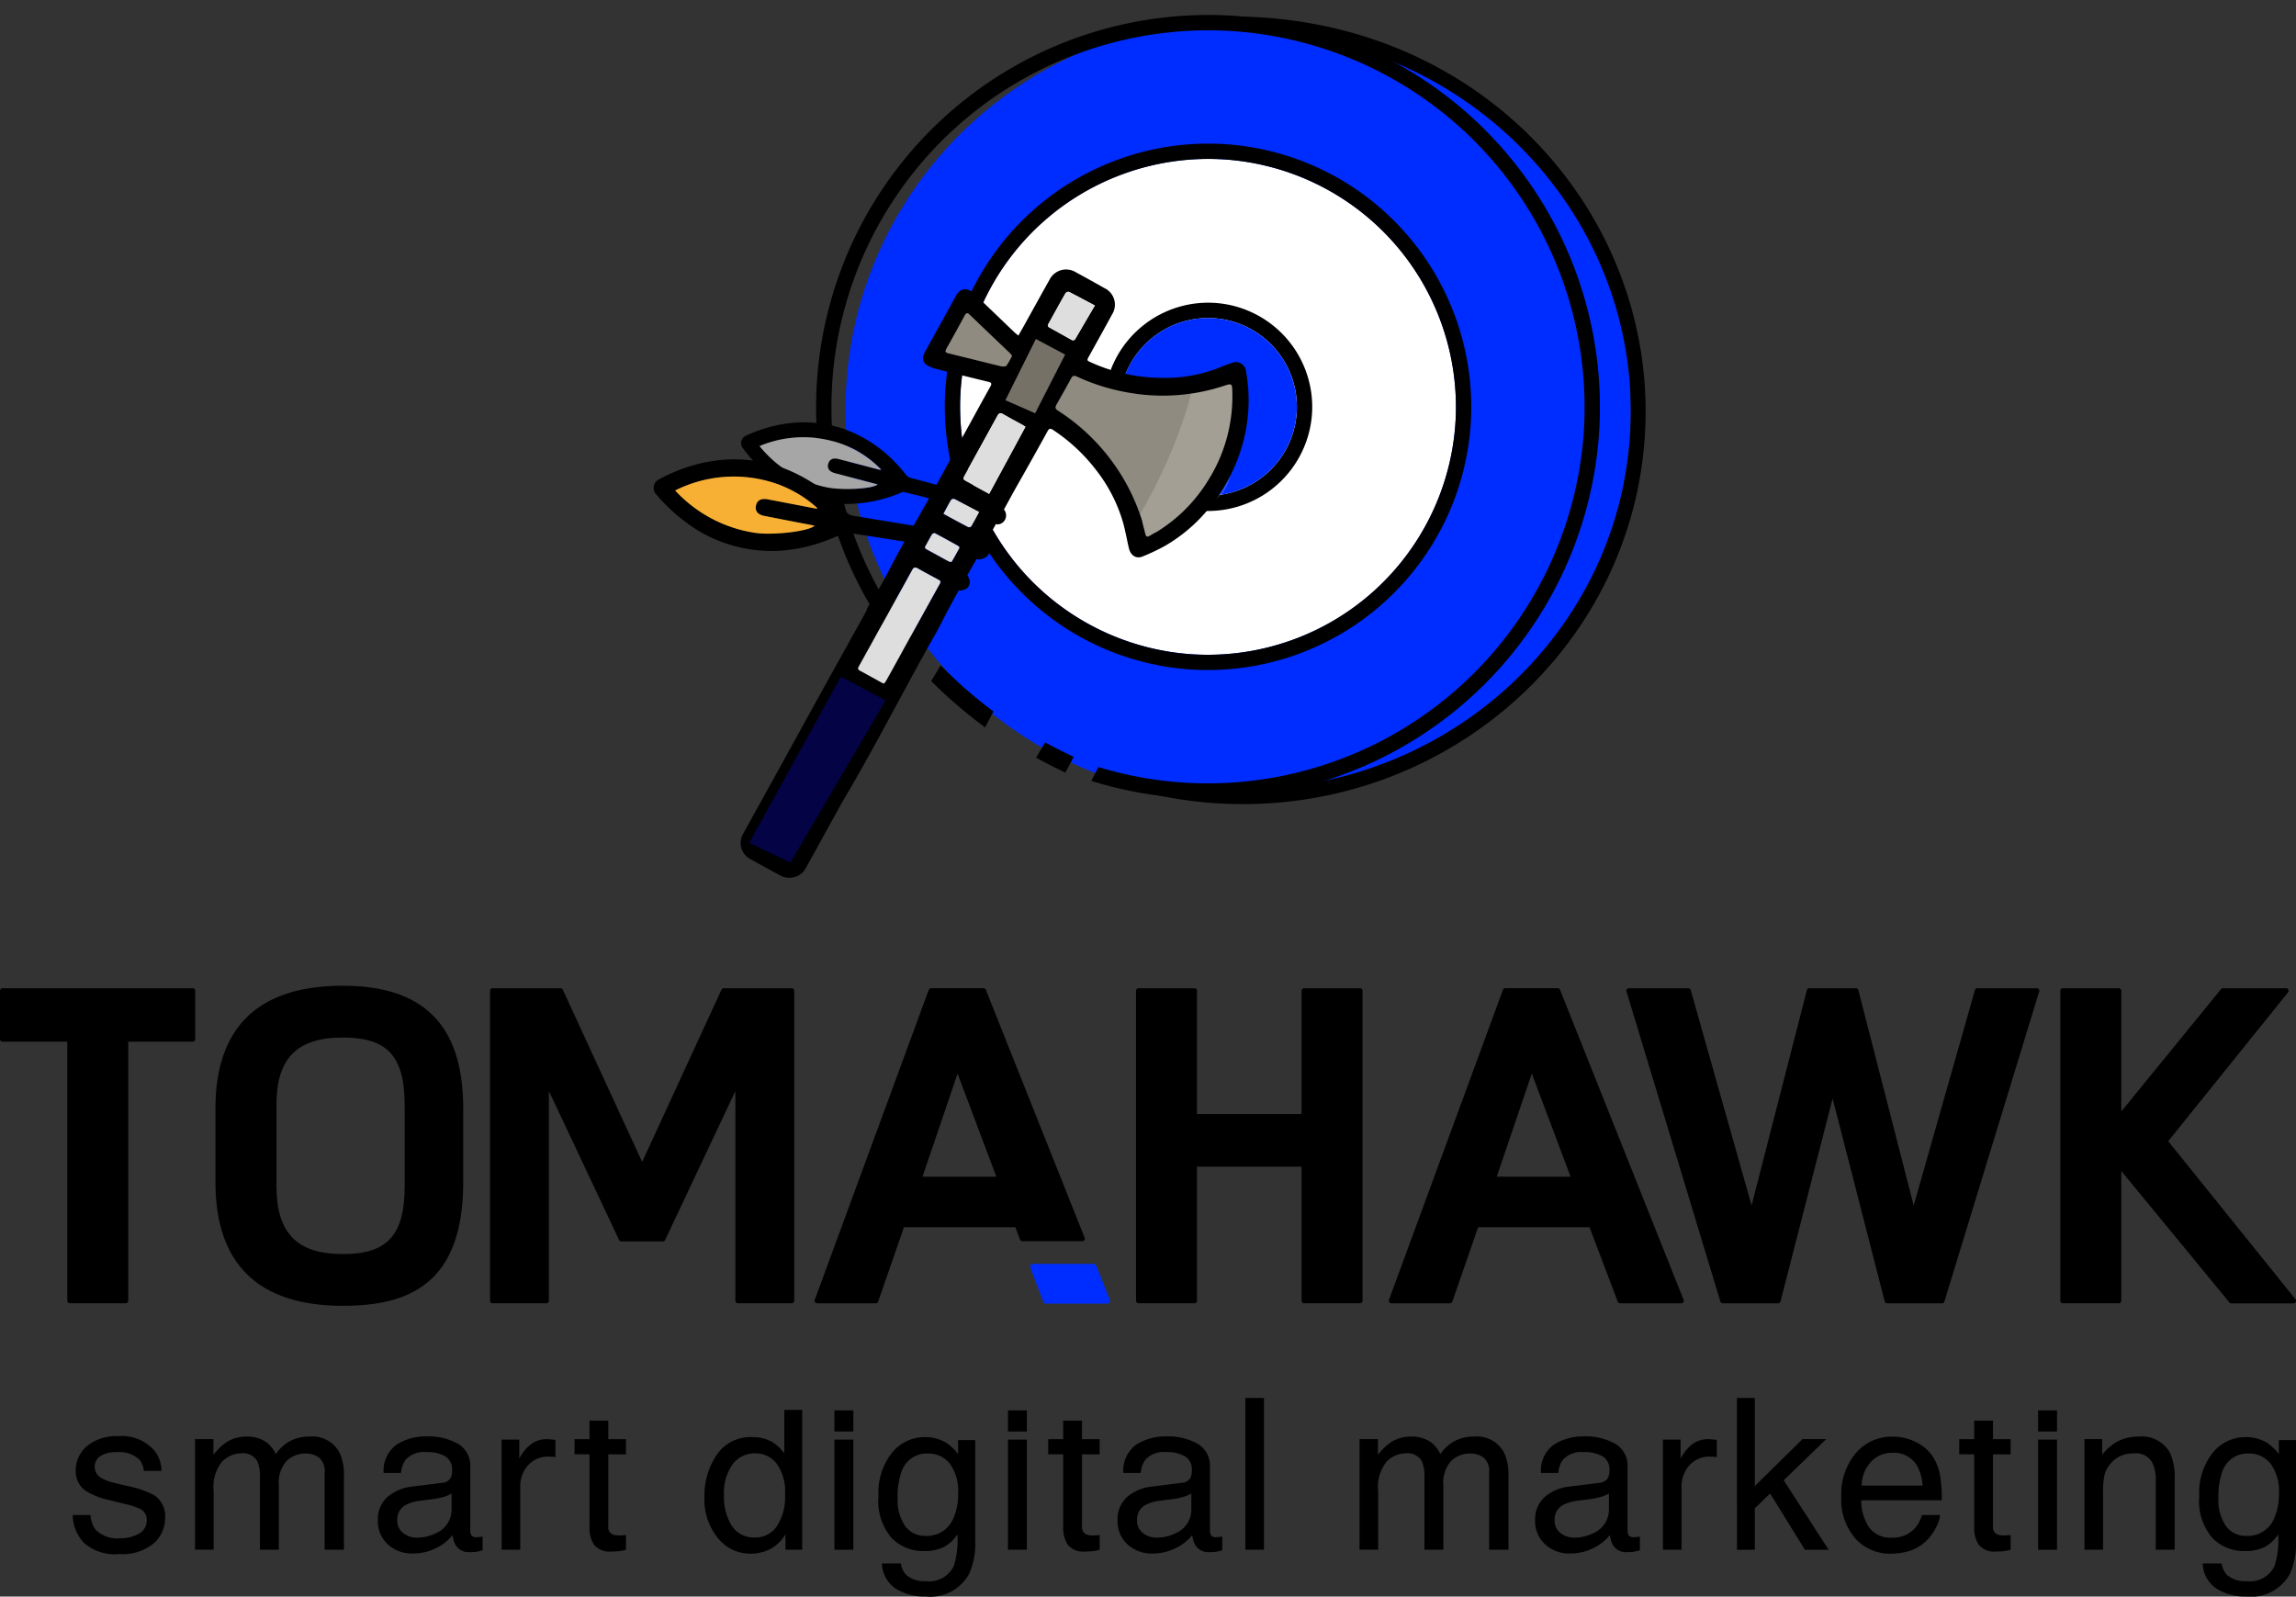 <svg xmlns="http://www.w3.org/2000/svg" width="183.956" height="127.924" viewBox="0 0 183.956 127.924"><rect x="0" y="0" width="183.956" height="127.924" fill="#333333" stroke="none"/><g id="Black_Logo" data-name="Black Logo" transform="translate(-1394.701 -6454.69)"><g id="Group_204" data-name="Group 204" transform="translate(1394.701 6533.671)"><path id="Path_10" data-name="Path 10" d="M172-144.74a2.138,2.138,0,0,0,.379,1.143,2.417,2.417,0,0,0,1.994.72,2.994,2.994,0,0,0,1.487-.36,1.191,1.191,0,0,0,.643-1.114.949.949,0,0,0-.514-.869,6.171,6.171,0,0,0-1.3-.422l-1.2-.3a5.921,5.921,0,0,1-1.7-.629,1.874,1.874,0,0,1-.976-1.672,2.538,2.538,0,0,1,.919-2.036,3.7,3.7,0,0,1,2.471-.779,3.454,3.454,0,0,1,2.929,1.176,2.526,2.526,0,0,1,.545,1.606h-1.406a1.7,1.7,0,0,0-.365-.914,2.363,2.363,0,0,0-1.822-.585,2.228,2.228,0,0,0-1.31.322,1,1,0,0,0-.444.85,1.043,1.043,0,0,0,.584.924,3.561,3.561,0,0,0,1,.364l1,.24a7.878,7.878,0,0,1,2.194.753,2,2,0,0,1,.868,1.8,2.725,2.725,0,0,1-.908,2.046,3.906,3.906,0,0,1-2.77.861,3.743,3.743,0,0,1-2.837-.9,3.373,3.373,0,0,1-.893-2.223Z" transform="translate(-164.745 187.151)"></path><path id="Path_11" data-name="Path 11" d="M181.781-150.82h1.474v1.258a4.92,4.92,0,0,1,.96-.952,2.89,2.89,0,0,1,1.672-.505,2.631,2.631,0,0,1,1.706.522,2.743,2.743,0,0,1,.663.878,3.211,3.211,0,0,1,1.167-1.056,3.255,3.255,0,0,1,1.506-.344,2.465,2.465,0,0,1,2.435,1.292,4.212,4.212,0,0,1,.347,1.871v5.9h-1.547v-6.16a1.438,1.438,0,0,0-.443-1.217,1.757,1.757,0,0,0-1.081-.331,2.139,2.139,0,0,0-1.511.588,2.577,2.577,0,0,0-.633,1.962v5.158H186.98v-5.787a3.01,3.01,0,0,0-.215-1.316,1.313,1.313,0,0,0-1.268-.622,2.182,2.182,0,0,0-1.534.655,3.2,3.2,0,0,0-.692,2.367v4.7h-1.49Z" transform="translate(-166.155 187.146)"></path><path id="Path_12" data-name="Path 12" d="M203.7-147.322a.81.81,0,0,0,.688-.43,1.343,1.343,0,0,0,.1-.574,1.219,1.219,0,0,0-.54-1.109,2.893,2.893,0,0,0-1.55-.344,1.959,1.959,0,0,0-1.651.632,2.082,2.082,0,0,0-.356,1.04H199a2.571,2.571,0,0,1,1.063-2.288,4.344,4.344,0,0,1,2.368-.643,4.826,4.826,0,0,1,2.54.6,2.025,2.025,0,0,1,.967,1.855v5.108a.657.657,0,0,0,.1.372.46.46,0,0,0,.4.141,2.193,2.193,0,0,0,.225-.013c.081-.008.17-.02.265-.037v1.1a4.34,4.34,0,0,1-.53.124,3.891,3.891,0,0,1-.5.024,1.225,1.225,0,0,1-1.118-.546,2.122,2.122,0,0,1-.257-.819,3.775,3.775,0,0,1-1.307,1.034,4.045,4.045,0,0,1-1.88.439,2.8,2.8,0,0,1-2.017-.748,2.485,2.485,0,0,1-.782-1.873,2.408,2.408,0,0,1,.77-1.91,3.663,3.663,0,0,1,2.02-.835Zm-3.138,4.026a1.747,1.747,0,0,0,1.117.372,3.4,3.4,0,0,0,1.524-.364,2.046,2.046,0,0,0,1.241-1.975v-1.2a2.568,2.568,0,0,1-.7.29,5.9,5.9,0,0,1-.843.166l-.9.115a3.492,3.492,0,0,0-1.218.338,1.319,1.319,0,0,0-.692,1.24A1.22,1.22,0,0,0,200.561-143.3Z" transform="translate(-168.263 187.148)"></path><path id="Path_13" data-name="Path 13" d="M209.876-150.748h1.416v1.525a3.369,3.369,0,0,1,.853-1.084,2.067,2.067,0,0,1,1.565-.461c.027,0,.073,0,.14.009s.18.017.34.032v1.388a2.131,2.131,0,0,0-.245-.033c-.073-.005-.156-.008-.243-.008a2.134,2.134,0,0,0-1.731.72,2.512,2.512,0,0,0-.6,1.661v5.077h-1.491Z" transform="translate(-169.689 187.114)"></path><path id="Path_14" data-name="Path 14" d="M316.311-150.748h1.416v1.525a3.368,3.368,0,0,1,.853-1.084,2.066,2.066,0,0,1,1.565-.461c.027,0,.073,0,.14.009s.18.017.34.032v1.388a2.132,2.132,0,0,0-.245-.033c-.073-.005-.156-.008-.243-.008a2.134,2.134,0,0,0-1.731.72A2.512,2.512,0,0,0,317.8-147v5.077h-1.49Z" transform="translate(-183.075 187.114)"></path><path id="Path_15" data-name="Path 15" d="M217.76-152.482h1.507V-151h1.415v1.217h-1.415V-144a.627.627,0,0,0,.315.622,1.344,1.344,0,0,0,.58.091c.072,0,.149,0,.232-.005s.179-.013.289-.028v1.184a3.266,3.266,0,0,1-.534.107,5.109,5.109,0,0,1-.6.033,1.619,1.619,0,0,1-1.416-.534,2.38,2.38,0,0,1-.372-1.387v-5.87h-1.2V-151h1.2Z" transform="translate(-170.53 187.33)"></path><path id="Path_16" data-name="Path 16" d="M261.173-152.482h1.506V-151h1.415v1.217H262.68V-144a.627.627,0,0,0,.315.622,1.344,1.344,0,0,0,.58.091c.072,0,.149,0,.232-.005s.179-.013.289-.028v1.184a3.263,3.263,0,0,1-.534.107,5.109,5.109,0,0,1-.6.033,1.618,1.618,0,0,1-1.416-.534,2.379,2.379,0,0,1-.372-1.387v-5.87h-1.2V-151h1.2Z" transform="translate(-175.99 187.33)"></path><path id="Path_17" data-name="Path 17" d="M344.661-152.482h1.507V-151h1.414v1.217h-1.414V-144a.628.628,0,0,0,.314.622,1.346,1.346,0,0,0,.58.091c.073,0,.149,0,.233-.005s.179-.013.288-.028v1.184a3.238,3.238,0,0,1-.533.107,5.123,5.123,0,0,1-.6.033,1.617,1.617,0,0,1-1.416-.534,2.379,2.379,0,0,1-.372-1.387v-5.87h-1.2V-151h1.2Z" transform="translate(-186.49 187.33)"></path><path id="Path_18" data-name="Path 18" d="M233.966-150.855a4,4,0,0,1,.9.869v-3.481H236.3v11.206h-1.341v-1.234a3.211,3.211,0,0,1-1.229,1.184,3.5,3.5,0,0,1-1.624.365,3.288,3.288,0,0,1-2.557-1.246,4.888,4.888,0,0,1-1.081-3.316,5.736,5.736,0,0,1,.986-3.357,3.221,3.221,0,0,1,2.816-1.42A3.136,3.136,0,0,1,233.966-150.855Zm-3.327,6.649a2.106,2.106,0,0,0,1.928.96,2.028,2.028,0,0,0,1.693-.889,4.227,4.227,0,0,0,.663-2.555,3.788,3.788,0,0,0-.684-2.488,2.127,2.127,0,0,0-1.689-.808,2.226,2.226,0,0,0-1.816.861,3.958,3.958,0,0,0-.7,2.534A4.42,4.42,0,0,0,230.638-144.206Z" transform="translate(-172.027 187.453)"></path><path id="Path_19" data-name="Path 19" d="M240.378-153.42h1.516v1.689h-1.516Zm0,2.339h1.516v8.825h-1.516Z" transform="translate(-173.525 187.448)"></path><path id="Path_20" data-name="Path 20" d="M249.939-150.458a4.1,4.1,0,0,1,.858.844v-1.118h1.373v8.064a5.973,5.973,0,0,1-.495,2.666,3.552,3.552,0,0,1-3.49,1.8,4.272,4.272,0,0,1-2.4-.641,2.5,2.5,0,0,1-1.089-2.008h1.514a1.7,1.7,0,0,0,.428.919,2.177,2.177,0,0,0,1.581.5,2.172,2.172,0,0,0,2.231-1.208,6.833,6.833,0,0,0,.288-2.542,2.924,2.924,0,0,1-1.073,1.011,3.557,3.557,0,0,1-1.657.33,3.534,3.534,0,0,1-2.512-1.022,4.511,4.511,0,0,1-1.077-3.382,5.134,5.134,0,0,1,1.086-3.477,3.345,3.345,0,0,1,2.618-1.25A3.206,3.206,0,0,1,249.939-150.458Zm.183,1.6a2.157,2.157,0,0,0-1.721-.8,2.125,2.125,0,0,0-2.142,1.474,5.794,5.794,0,0,0-.305,2.061,3.676,3.676,0,0,0,.606,2.282,1.951,1.951,0,0,0,1.627.782,2.283,2.283,0,0,0,2.248-1.449,4.7,4.7,0,0,0,.364-1.913A3.714,3.714,0,0,0,250.122-148.86Z" transform="translate(-174.034 187.14)"></path><path id="Path_21" data-name="Path 21" d="M256.288-153.42H257.8v1.689h-1.516Zm0,2.339H257.8v8.825h-1.516Z" transform="translate(-175.526 187.448)"></path><path id="Path_22" data-name="Path 22" d="M350.692-153.42h1.516v1.689h-1.516Zm0,2.339h1.516v8.825h-1.516Z" transform="translate(-187.4 187.448)"></path><path id="Path_23" data-name="Path 23" d="M271.493-147.322a.809.809,0,0,0,.688-.43,1.329,1.329,0,0,0,.1-.574,1.219,1.219,0,0,0-.541-1.109,2.892,2.892,0,0,0-1.549-.344,1.961,1.961,0,0,0-1.652.632,2.1,2.1,0,0,0-.356,1.04H266.79a2.571,2.571,0,0,1,1.063-2.288,4.346,4.346,0,0,1,2.368-.643,4.822,4.822,0,0,1,2.54.6,2.023,2.023,0,0,1,.967,1.855v5.108a.65.65,0,0,0,.1.372.458.458,0,0,0,.4.141,2.188,2.188,0,0,0,.224-.013q.123-.012.265-.037v1.1a4.3,4.3,0,0,1-.53.124,3.875,3.875,0,0,1-.5.024,1.224,1.224,0,0,1-1.118-.546,2.106,2.106,0,0,1-.258-.819,3.768,3.768,0,0,1-1.307,1.034,4.042,4.042,0,0,1-1.88.439,2.8,2.8,0,0,1-2.016-.748,2.485,2.485,0,0,1-.782-1.873,2.408,2.408,0,0,1,.77-1.91,3.663,3.663,0,0,1,2.02-.835Zm-3.137,4.026a1.746,1.746,0,0,0,1.117.372,3.393,3.393,0,0,0,1.523-.364,2.046,2.046,0,0,0,1.242-1.975v-1.2a2.588,2.588,0,0,1-.7.29,5.918,5.918,0,0,1-.842.166l-.9.115a3.492,3.492,0,0,0-1.218.338,1.319,1.319,0,0,0-.692,1.24A1.221,1.221,0,0,0,268.356-143.3Z" transform="translate(-176.789 187.148)"></path><path id="Path_24" data-name="Path 24" d="M278.041-154.561h1.491V-142.4h-1.491Z" transform="translate(-178.262 187.591)"></path><path id="Path_25" data-name="Path 25" d="M288.507-150.82h1.473v1.258a4.945,4.945,0,0,1,.961-.952,2.888,2.888,0,0,1,1.672-.505,2.632,2.632,0,0,1,1.706.522,2.729,2.729,0,0,1,.662.878,3.221,3.221,0,0,1,1.168-1.056,3.25,3.25,0,0,1,1.506-.344,2.465,2.465,0,0,1,2.435,1.292,4.224,4.224,0,0,1,.347,1.871v5.9h-1.548v-6.16a1.435,1.435,0,0,0-.443-1.217,1.753,1.753,0,0,0-1.08-.331,2.139,2.139,0,0,0-1.511.588,2.577,2.577,0,0,0-.633,1.962v5.158h-1.516v-5.787a3.023,3.023,0,0,0-.215-1.316,1.313,1.313,0,0,0-1.268-.622,2.184,2.184,0,0,0-1.535.655,3.2,3.2,0,0,0-.692,2.367v4.7h-1.49Z" transform="translate(-179.579 187.146)"></path><path id="Path_26" data-name="Path 26" d="M309.764-147.322a.808.808,0,0,0,.687-.43,1.328,1.328,0,0,0,.1-.574,1.217,1.217,0,0,0-.541-1.109,2.89,2.89,0,0,0-1.549-.344,1.962,1.962,0,0,0-1.652.632,2.092,2.092,0,0,0-.355,1.04h-1.391a2.57,2.57,0,0,1,1.062-2.288,4.348,4.348,0,0,1,2.369-.643,4.82,4.82,0,0,1,2.539.6,2.024,2.024,0,0,1,.968,1.855v5.108a.65.65,0,0,0,.1.372.458.458,0,0,0,.4.141,2.177,2.177,0,0,0,.224-.013q.123-.012.265-.037v1.1a4.3,4.3,0,0,1-.53.124,3.877,3.877,0,0,1-.5.024,1.225,1.225,0,0,1-1.118-.546,2.122,2.122,0,0,1-.257-.819,3.78,3.78,0,0,1-1.308,1.034,4.043,4.043,0,0,1-1.88.439,2.8,2.8,0,0,1-2.016-.748,2.485,2.485,0,0,1-.783-1.873,2.408,2.408,0,0,1,.77-1.91,3.669,3.669,0,0,1,2.02-.835Zm-3.138,4.026a1.746,1.746,0,0,0,1.117.372,3.392,3.392,0,0,0,1.523-.364,2.046,2.046,0,0,0,1.242-1.975v-1.2a2.58,2.58,0,0,1-.7.29,5.955,5.955,0,0,1-.843.166l-.9.115a3.486,3.486,0,0,0-1.217.338,1.319,1.319,0,0,0-.691,1.24A1.22,1.22,0,0,0,306.626-143.3Z" transform="translate(-181.602 187.148)"></path><path id="Path_27" data-name="Path 27" d="M323.093-154.561h1.432v7.061l3.822-3.765h1.9l-3.407,3.3,3.6,5.57h-1.9l-2.788-4.512-1.225,1.184v3.328h-1.432Z" transform="translate(-183.929 187.591)"></path><path id="Path_28" data-name="Path 28" d="M338.639-150.576a3.356,3.356,0,0,1,1.342,1.147,3.969,3.969,0,0,1,.592,1.564,10.311,10.311,0,0,1,.133,1.954h-6.45a3.837,3.837,0,0,0,.632,2.172,2.11,2.11,0,0,0,1.831.817,2.355,2.355,0,0,0,1.849-.773,2.646,2.646,0,0,0,.547-1.04h1.465a3.107,3.107,0,0,1-.385,1.089,3.934,3.934,0,0,1-.73.981,3.439,3.439,0,0,1-1.668.894,5.077,5.077,0,0,1-1.208.132,3.7,3.7,0,0,1-2.789-1.2,4.7,4.7,0,0,1-1.144-3.374,5.118,5.118,0,0,1,1.151-3.469,3.79,3.79,0,0,1,3.012-1.333A3.994,3.994,0,0,1,338.639-150.576Zm.534,3.481a3.879,3.879,0,0,0-.419-1.548,2.144,2.144,0,0,0-2.028-1.076,2.241,2.241,0,0,0-1.707.741,2.814,2.814,0,0,0-.731,1.883Z" transform="translate(-185.131 187.146)"></path><path id="Path_29" data-name="Path 29" d="M354.942-150.82h1.416v1.258a3.963,3.963,0,0,1,1.332-1.117,3.54,3.54,0,0,1,1.564-.34,2.58,2.58,0,0,1,2.55,1.317,4.67,4.67,0,0,1,.365,2.061v5.688h-1.515v-5.588a3.016,3.016,0,0,0-.24-1.309,1.455,1.455,0,0,0-1.44-.828,2.937,2.937,0,0,0-.87.108,2.229,2.229,0,0,0-1.076.728,2.194,2.194,0,0,0-.484.907,6.113,6.113,0,0,0-.112,1.337v4.645h-1.49Z" transform="translate(-187.934 187.146)"></path><path id="Path_30" data-name="Path 30" d="M370.981-150.458a4.1,4.1,0,0,1,.859.844v-1.118h1.373v8.064a5.96,5.96,0,0,1-.495,2.666,3.552,3.552,0,0,1-3.49,1.8,4.274,4.274,0,0,1-2.4-.641,2.5,2.5,0,0,1-1.089-2.008h1.514a1.7,1.7,0,0,0,.428.919,2.178,2.178,0,0,0,1.581.5,2.172,2.172,0,0,0,2.231-1.208,6.834,6.834,0,0,0,.288-2.542,2.924,2.924,0,0,1-1.073,1.011,3.557,3.557,0,0,1-1.657.33,3.534,3.534,0,0,1-2.512-1.022,4.511,4.511,0,0,1-1.076-3.382,5.134,5.134,0,0,1,1.085-3.477,3.346,3.346,0,0,1,2.618-1.25A3.206,3.206,0,0,1,370.981-150.458Zm.183,1.6a2.157,2.157,0,0,0-1.721-.8,2.126,2.126,0,0,0-2.142,1.474A5.8,5.8,0,0,0,367-146.12a3.676,3.676,0,0,0,.606,2.282,1.952,1.952,0,0,0,1.627.782,2.281,2.281,0,0,0,2.248-1.449,4.685,4.685,0,0,0,.364-1.913A3.714,3.714,0,0,0,371.164-148.86Z" transform="translate(-189.257 187.14)"></path><path id="Path_31" data-name="Path 31" d="M179.353-194.527H164.11a.2.2,0,0,0-.2.2v3.882a.2.2,0,0,0,.2.2H169.3v20.757a.2.2,0,0,0,.2.2h4.484a.2.2,0,0,0,.2-.2v-20.757h5.162a.2.2,0,0,0,.2-.2v-3.882A.2.2,0,0,0,179.353-194.527Z" transform="translate(-163.908 194.728)"></path><path id="Path_32" data-name="Path 32" d="M195.5-194.776c-6.775,0-10.211,3.312-10.211,9.844v5.892c0,6.576,3.436,9.911,10.211,9.911,5.208,0,9.641-1.686,9.641-9.911v-5.892C205.137-190.841,202.7-194.776,195.5-194.776Zm4.952,9.543v6.5c0,4.043-1.473,5.458-4.952,5.458-3.681,0-5.323-1.683-5.323-5.458v-6.5c0-3.729,1.642-5.392,5.323-5.392C198.974-190.625,200.447-189.228,200.447-185.233Z" transform="translate(-168.027 194.776)"></path><path id="Path_33" data-name="Path 33" d="M236.716-194.527h-5.448a.2.2,0,0,0-.183.118l-6.356,13.8-6.356-13.8a.2.2,0,0,0-.184-.118h-5.448a.2.2,0,0,0-.2.2v24.841a.2.2,0,0,0,.2.2h4.316a.2.2,0,0,0,.2-.2V-186.29l5.626,11.936a.2.2,0,0,0,.183.116h3.321a.2.2,0,0,0,.183-.116L232.2-186.29v16.806a.2.2,0,0,0,.2.2h4.315a.2.2,0,0,0,.2-.2v-24.841A.2.2,0,0,0,236.716-194.527Z" transform="translate(-173.28 194.728)"></path><path id="Path_34" data-name="Path 34" d="M315.463-194.4a.2.2,0,0,0-.187-.128h-4.2a.2.2,0,0,0-.19.132l-9.132,24.841a.2.2,0,0,0,.023.186.2.2,0,0,0,.165.086h4.7a.2.2,0,0,0,.191-.136l2.065-5.958h8.927l2.261,5.963a.2.2,0,0,0,.188.131h4.9a.2.2,0,0,0,.167-.089.2.2,0,0,0,.021-.188Zm.844,14.973h-5.918l2.812-8.262Z" transform="translate(-190.471 194.728)"></path><path id="Path_35" data-name="Path 35" d="M294.6-194.527h-4.484a.2.2,0,0,0-.2.2v9.876h-8.38v-9.876a.2.2,0,0,0-.2-.2h-4.483a.2.2,0,0,0-.2.2v24.841a.2.2,0,0,0,.2.2h4.483a.2.2,0,0,0,.2-.2V-180.23h8.38v10.746a.2.2,0,0,0,.2.2H294.6a.2.2,0,0,0,.2-.2v-24.841A.2.2,0,0,0,294.6-194.527Z" transform="translate(-185.634 194.728)"></path><path id="Path_36" data-name="Path 36" d="M358.206-194.527h-4.762a.2.2,0,0,0-.194.147l-4.907,17.267-4.433-17.262a.2.2,0,0,0-.2-.152h-3.724a.2.2,0,0,0-.2.152l-4.43,17.253-4.878-17.258a.2.2,0,0,0-.194-.147h-4.758a.2.2,0,0,0-.162.082.2.2,0,0,0-.031.179l7.522,24.841a.2.2,0,0,0,.193.144h4.425a.2.2,0,0,0,.2-.152l4.174-16.26,4.174,16.26a.2.2,0,0,0,.2.152h4.389a.2.2,0,0,0,.194-.143l7.594-24.841a.2.2,0,0,0-.031-.18A.2.2,0,0,0,358.206-194.527Z" transform="translate(-195.018 194.728)"></path><path id="Path_37" data-name="Path 37" d="M387.226-169.61l-10.194-12.66,9.6-11.927a.2.2,0,0,0,.026-.214.2.2,0,0,0-.182-.115h-5.06a.2.2,0,0,0-.156.075l-7.989,9.8v-9.674a.2.2,0,0,0-.2-.2h-4.483a.2.2,0,0,0-.2.2v24.841a.2.2,0,0,0,.2.2h4.483a.2.2,0,0,0,.2-.2v-10.4l8.663,10.533a.2.2,0,0,0,.156.074h4.981a.2.2,0,0,0,.182-.115A.2.2,0,0,0,387.226-169.61Z" transform="translate(-203.314 194.728)"></path><path id="Path_38" data-name="Path 38" d="M258.476-194.4a.2.2,0,0,0-.187-.128h-4.2a.2.2,0,0,0-.189.132l-9.134,24.841a.2.2,0,0,0,.024.186.2.2,0,0,0,.166.086h4.7a.2.2,0,0,0,.191-.136l2.067-5.958h8.926l.375.986a.2.2,0,0,0,.188.13h4.8a.2.2,0,0,0,.167-.089.2.2,0,0,0,.021-.188ZM253.4-179.426l2.81-8.262,3.107,8.262Z" transform="translate(-179.489 194.728)"></path><path id="Path_39" data-name="Path 39" d="M266.434-166.881l1.033,2.725h4.9l-1.086-2.725Z" transform="translate(-183.666 189.4)" fill="#002dff"></path><path id="Path_40" data-name="Path 40" d="M272.313-163.981h-4.9a.229.229,0,0,1-.215-.149l-1.033-2.726a.229.229,0,0,1,.025-.212.233.233,0,0,1,.19-.1h4.848a.233.233,0,0,1,.215.145l1.085,2.726a.228.228,0,0,1-.023.214A.228.228,0,0,1,272.313-163.981Zm-4.742-.46h4.4l-.9-2.265h-4.359Z" transform="translate(-183.611 189.455)" fill="#002dff"></path></g><g id="Group_205" data-name="Group 205" transform="translate(1447.077 6454.69)"><ellipse id="Ellipse_27" data-name="Ellipse 27" cx="31.256" cy="31.461" rx="31.256" ry="31.461" transform="translate(13.798 62.43) rotate(-87.051)" fill="#002dff"></ellipse><circle id="Ellipse_28" data-name="Ellipse 28" cx="19.864" cy="19.864" r="19.864" transform="translate(19.042 20.532) rotate(-19.564)" fill="#fff"></circle><path id="Path_5" data-name="Path 5" d="M88.34-158.977a21.116,21.116,0,0,1-19.984-22.145A21.117,21.117,0,0,1,90.5-201.106a21.115,21.115,0,0,1,19.984,22.145A21.116,21.116,0,0,1,88.34-158.977Zm2.1-40.9a19.887,19.887,0,0,0-20.855,18.821A19.886,19.886,0,0,0,88.4-160.2a19.887,19.887,0,0,0,20.856-18.821A19.887,19.887,0,0,0,90.438-199.88Z" transform="translate(-45.009 212.639)"></path><path id="Path_6" data-name="Path 6" d="M86.175-216.253A31.434,31.434,0,0,0,53.209-186.5a31.291,31.291,0,0,0,7.773,22.311c.261-.32.518-.651.76-.994a30.064,30.064,0,0,1-7.306-21.254,30.205,30.205,0,0,1,31.677-28.586A30.206,30.206,0,0,1,114.7-183.35a30.205,30.205,0,0,1-31.677,28.586,30.013,30.013,0,0,1-7.233-1.268c-.19.37-.379.741-.573,1.11a31.262,31.262,0,0,0,7.743,1.385,31.435,31.435,0,0,0,32.966-29.75A31.434,31.434,0,0,0,86.175-216.253Z" transform="translate(-40.156 217.492)"></path><path id="Path_7" data-name="Path 7" d="M95-165.705a8.354,8.354,0,0,1-7.905-8.761,8.353,8.353,0,0,1,8.76-7.906,8.354,8.354,0,0,1,7.906,8.761A8.353,8.353,0,0,1,95-165.705Zm.792-15.44a7.124,7.124,0,0,0-7.472,6.742,7.125,7.125,0,0,0,6.743,7.472,7.123,7.123,0,0,0,7.471-6.742A7.124,7.124,0,0,0,95.788-181.146Z" transform="translate(-51.012 206.636)"></path><path id="Path_8" data-name="Path 8" d="M100.059-216.091c-.025.4,2.04.881,2.01,1.277,16.827,1.225,29.728,15.376,28.882,31.864-.857,16.714-15.52,29.595-32.686,28.715a32.619,32.619,0,0,1-5.636-.574c-.1.385-.147.563-.254.945a33.17,33.17,0,0,0,5.83.821c17.82.914,33.043-12.474,33.933-29.845C133.017-200.026,119.469-215.551,100.059-216.091Z" transform="translate(-52.707 217.427)"></path><path id="Path_9" data-name="Path 9" d="M96.366-180.567a7.124,7.124,0,0,0-7.472,6.742,7.125,7.125,0,0,0,6.743,7.472,7.123,7.123,0,0,0,7.471-6.742A7.124,7.124,0,0,0,96.366-180.567Z" transform="translate(-51.59 206.058)" fill="#002dff"></path><path id="Path_41" data-name="Path 41" d="M67.489-139.64c-.256.419-.5.842-.763,1.256a36.613,36.613,0,0,0,4.325,3.715c.22-.428.439-.856.664-1.28A35.236,35.236,0,0,1,67.489-139.64Z" transform="translate(-44.496 192.952)"></path><path id="Path_42" data-name="Path 42" d="M82.1-129.412q-1.166-.539-2.282-1.157a.152.152,0,0,1-.007.023c-.234.4-.483.8-.726,1.2q1.147.64,2.349,1.2C81.659-128.572,81.883-128.99,82.1-129.412Z" transform="translate(-48.454 190.048)"></path><path id="Path_43" data-name="Path 43" d="M73.922-177.741a6.048,6.048,0,0,1-.5.868c-.073.092-.337.086-.495.048-1.528-.367-3.051-.757-4.578-1.125-.286-.069-.336-.162-.19-.421.543-.963,1.074-1.933,1.6-2.9.126-.231.239-.265.442-.069,1.167,1.124,2.343,2.238,3.516,3.357A3.172,3.172,0,0,1,73.922-177.741Z" transform="translate(-44.931 206.345)" fill="#908b80"></path><path id="Path_44" data-name="Path 44" d="M60.3-163.192c-.154-.04-2.222-.593-2.375-.636a.779.779,0,0,1-.384-.247,11.823,11.823,0,0,0-1.972-2.01A11.186,11.186,0,0,0,53.64-167.3a9.643,9.643,0,0,0-3-.9,10.172,10.172,0,0,0-3.432.154,11.445,11.445,0,0,0-2.445.814.657.657,0,0,0-.275,1.044,12.1,12.1,0,0,0,2.229,2.314,9.321,9.321,0,0,0,2.212,1.326,10,10,0,0,0,3.684.808,11.371,11.371,0,0,0,4.552-.912.36.36,0,0,1,.138-.049c.2.014,2.222.545,2.416.595C59.752-162.166,60.163-162.9,60.3-163.192Zm-4.972-1.316c-1.065-.279-2.128-.562-3.194-.836a1.056,1.056,0,0,0-.4-.027.5.5,0,0,0-.405.383.513.513,0,0,0,.111.572,1.014,1.014,0,0,0,.393.2c1.056.285,2.115.559,3.172.837l.267.07c-.418.377-2.962.483-4.114.229a9.414,9.414,0,0,1-5.346-3.3,9.058,9.058,0,0,1,6.833-.076,8.215,8.215,0,0,1,2.91,1.963A.439.439,0,0,1,55.323-164.508Z" transform="translate(-37.328 202.12)"></path><path id="Path_45" data-name="Path 45" d="M46.5-165.818a9.414,9.414,0,0,0,5.346,3.3c1.152.254,3.7.148,4.114-.229l-.267-.07c-1.058-.277-2.116-.552-3.172-.837a1.014,1.014,0,0,1-.393-.2.513.513,0,0,1-.111-.572.5.5,0,0,1,.405-.383,1.07,1.07,0,0,1,.4.026c1.066.275,2.129.557,3.193.836a.442.442,0,0,0,.224.018,8.215,8.215,0,0,0-2.91-1.963A9.058,9.058,0,0,0,46.5-165.818Z" transform="translate(-38.019 201.56)" fill="#a6a6a6"></path><path id="Path_46" data-name="Path 46" d="M88.154-162.044a16.7,16.7,0,0,0-1.823-3.936,16.789,16.789,0,0,0-5.008-5.081c-.39-.256-.4-.29-.165-.715.376-.673.763-1.339,1.127-2.019.12-.225.228-.279.472-.166a16.964,16.964,0,0,0,4.469,1.362,16.132,16.132,0,0,0,7.673-.583c.685-.225.7-.218.718.517a13.008,13.008,0,0,1-2,7.294,12.888,12.888,0,0,1-4.276,4.271c-.091.056-.2.089-.286.147-.606.39-.558.26-.712-.33-.033-.124-.066-.249-.1-.374S88.186-161.905,88.154-162.044Z" transform="translate(-49.066 203.958)" fill="#908b80"></path><path id="Path_47" data-name="Path 47" d="M90.552-161.159c.17.2.311.419.478.619a1.7,1.7,0,0,0,.186.181,3.543,3.543,0,0,0,1.135-.717,13.018,13.018,0,0,1,1.318-.989c.611-.363,1.28-.625,1.922-.926a5.813,5.813,0,0,0,2.016-1.267,3.835,3.835,0,0,0,.691-1.674c.543-2.349,1.212-5.251.331-7.621a16.9,16.9,0,0,1-3.365.587c-.152.625-.3,1.251-.489,1.882a41.485,41.485,0,0,1-4.136,9.1c-.1.192-.209.388-.329.583A2.433,2.433,0,0,1,90.552-161.159Z" transform="translate(-52.046 203.809)" fill="#fff" opacity="0.17"></path><path id="Path_48" data-name="Path 48" d="M55.615-158.48c-.181-.033-5.482-.895-5.662-.932a.911.911,0,0,1-.464-.256,13.681,13.681,0,0,0-2.435-2.172,12.972,12.972,0,0,0-2.318-1.254A11.177,11.177,0,0,0,41.2-163.9a11.8,11.8,0,0,0-3.957.442,13.277,13.277,0,0,0-2.764,1.129.761.761,0,0,0-.239,1.228A14.029,14.029,0,0,0,37-158.6a10.818,10.818,0,0,0,2.66,1.363,11.578,11.578,0,0,0,4.323.649,13.176,13.176,0,0,0,5.193-1.405.417.417,0,0,1,.156-.067c.23,0,5.479.84,5.706.882C55.065-157.251,55.484-158.135,55.615-158.48ZM46.9-160c-1.252-.241-2.5-.486-3.758-.721a1.213,1.213,0,0,0-.467,0,.577.577,0,0,0-.439.474.6.6,0,0,0,.172.653,1.167,1.167,0,0,0,.47.2c1.243.248,2.488.484,3.733.724l.313.061c-.454.467-3.388.786-4.739.581a10.909,10.909,0,0,1-6.436-3.4,10.494,10.494,0,0,1,7.895-.614A9.518,9.518,0,0,1,47.157-160,.514.514,0,0,1,46.9-160Z" transform="translate(-34.028 200.726)"></path><path id="Path_49" data-name="Path 49" d="M83.663-178.82c-.31.1-.614.218-.914.343a11.935,11.935,0,0,1-4.943.862,13.844,13.844,0,0,1-5.443-1.228c-.361-.166-.366-.156-.174-.505.614-1.114,1.238-2.221,1.84-3.341a1.463,1.463,0,0,0-.616-2.118c-.755-.426-1.511-.851-2.275-1.261a1.485,1.485,0,0,0-2.125.613c-.687,1.219-1.36,2.446-2.04,3.67-.141.253-.286.5-.446.787-.137-.114-.238-.189-.328-.275-1.075-1.029-2.146-2.061-3.223-3.087-.581-.554-1.112-.457-1.493.25-.368.686-.749,1.365-1.126,2.047-.438.793-.882,1.583-1.313,2.381-.225.415-.209.785.11,1.018a2.434,2.434,0,0,0,.834.345c1.374.353,2.753.687,4.132,1.025.215.052.307.122.172.361-.5.892-.992,1.793-1.485,2.691-1.062,1.931-2.109,3.87-3.169,5.8-1.047,1.9-2.168,3.766-3.184,5.69-.33.625-.651,1.251-1,1.866-.184.326-.37.649-.555.974-.083.145-.56.772-.517.917q-1.7,3.062-3.4,6.123-1.772,3.207-3.537,6.42c-.971,1.76-1.951,3.516-2.915,5.279A1.466,1.466,0,0,0,45.158-139q1.105.627,2.23,1.222a1.508,1.508,0,0,0,2.163-.654c.961-1.732,1.912-3.47,2.872-5.2,2.309-3.883,4.386-7.926,6.575-11.878.434-.818.923-1.6,1.339-2.431.445-.885.922-1.763,1.41-2.637.031,0,.061.009.09.01a.439.439,0,0,0,.052,0,1.011,1.011,0,0,0,.233-.043c.017-.006.033-.016.051-.022l.033,0c.024-.007.039-.028.061-.037l.028-.012.019-.013.009-.007.01-.008a.556.556,0,0,0,.12-.073l.084-.115c.007-.013,0-.029.011-.042l.01-.017c.017-.038.041-.1.054-.137l0-.013a.61.61,0,0,0,.02-.182.687.687,0,0,0-.056-.234.73.73,0,0,0-.041-.111.526.526,0,0,0-.053-.107c-.013-.019-.03-.037-.045-.056q.37-.652.738-1.3l.017.007a.732.732,0,0,0,.407-.008,1.678,1.678,0,0,0,.244-.1.877.877,0,0,0,.2-.147.539.539,0,0,0,.076-.094.617.617,0,0,0,.116-.229.152.152,0,0,0,.006-.024c.009-.044.014-.1.018-.148v-.014a.051.051,0,0,0,0-.014c0-.044-.014-.109-.022-.152a.205.205,0,0,0-.008-.029.673.673,0,0,0-.084-.177,1.116,1.116,0,0,0-.1-.124.84.84,0,0,0-.122-.091c.266-.483.534-.965.8-1.449a1.028,1.028,0,0,0,.117.016.555.555,0,0,0,.2-.027.592.592,0,0,0,.177-.082.717.717,0,0,0,.227-.24.185.185,0,0,0,.012-.022,1.288,1.288,0,0,0,.061-.154.751.751,0,0,0,.024-.194.741.741,0,0,0-.105-.38.423.423,0,0,0-.028-.035.641.641,0,0,0-.036-.058c.371-.68.74-1.36,1.122-2.033q1.2-2.108,2.369-4.234c.131-.237.235-.245.451-.1a14.114,14.114,0,0,1,3.459,3.232,12.413,12.413,0,0,1,2.148,4.21c.184.664.3,1.345.457,2.016.137.6.588.893,1.11.672a16.139,16.139,0,0,0,1.813-.862,12.835,12.835,0,0,0,3.372-2.845,13.829,13.829,0,0,0,2.932-5.739,12.925,12.925,0,0,0,.162-5.367A.815.815,0,0,0,83.663-178.82ZM60.23-161.113q-1.836,3.308-3.664,6.62c-.215.388-.428.776-.646,1.163a2.268,2.268,0,0,1-.153.213,1.553,1.553,0,0,1-.185-.071c-.587-.322-1.171-.652-1.762-.967-.2-.105-.139-.225-.063-.362q.887-1.6,1.774-3.208c.826-1.49,1.658-2.978,2.475-4.474.122-.223.23-.275.456-.146.556.317,1.122.618,1.685.922C60.292-161.345,60.31-161.258,60.23-161.113Zm1.564-2.854c-.2.362-.393.725-.606,1.078-.02.033-.171.02-.237-.015-.59-.315-1.174-.643-1.762-.963-.121-.066-.188-.131-.1-.275.181-.316.347-.64.537-.95a.238.238,0,0,1,.224-.067c.609.322,1.212.656,1.814.991a.811.811,0,0,1,.14.123A.269.269,0,0,1,61.794-163.967Zm.966-1.752a.257.257,0,0,1-.239.07c-.653-.339-1.3-.693-2-1.07.221-.409.4-.766.61-1.11a.274.274,0,0,1,.256-.079c.665.334,1.322.686,2,1.046C63.162-166.434,62.971-166.071,62.76-165.719Zm1.424-2.6c-.509-.277-1.009-.544-1.5-.821-.705-.4-.692-.256-.291-.976q1.234-2.219,2.452-4.447c.122-.224.228-.273.456-.139.509.3,1.033.571,1.549.857.1.056.2.122.245.153Zm1.389-10.268c-.066.084-.307.08-.452.045-1.4-.336-2.789-.692-4.185-1.029-.262-.063-.307-.149-.174-.385.5-.88.981-1.767,1.464-2.655.115-.211.218-.242.4-.063,1.067,1.028,2.142,2.046,3.214,3.07a2.708,2.708,0,0,1,.184.224A5.408,5.408,0,0,1,65.574-178.589Zm3.362-3.351c.458-.816.9-1.64,1.369-2.453a.3.3,0,0,1,.268-.11c.659.332,1.308.684,2.082,1.095-.546.931-1.049,1.788-1.549,2.647a.221.221,0,0,1-.346.088c-.585-.327-1.169-.655-1.756-.979C68.866-181.729,68.863-181.81,68.936-181.94Zm14.733,5.476a12.6,12.6,0,0,1-1.94,7.069,12.491,12.491,0,0,1-4.145,4.14c-.088.054-.19.086-.276.142-.588.379-.542.252-.691-.32-.031-.121-.063-.241-.093-.362s-.056-.243-.088-.377a16.179,16.179,0,0,0-1.767-3.815,16.259,16.259,0,0,0-4.854-4.924c-.378-.249-.39-.281-.16-.693.364-.652.739-1.3,1.092-1.956.116-.218.22-.271.458-.161a16.418,16.418,0,0,0,4.331,1.321,15.654,15.654,0,0,0,7.437-.565C83.638-177.183,83.651-177.176,83.669-176.463Z" transform="translate(-37.31 207.887)"></path><path id="Path_50" data-name="Path 50" d="M36.555-160.779a10.911,10.911,0,0,0,6.436,3.4c1.351.2,4.284-.114,4.739-.581l-.313-.06c-1.245-.24-2.49-.476-3.733-.724a1.167,1.167,0,0,1-.47-.2.6.6,0,0,1-.172-.653.578.578,0,0,1,.439-.474,1.213,1.213,0,0,1,.467,0c1.254.235,2.505.479,3.758.721a.514.514,0,0,0,.26,0,9.524,9.524,0,0,0-3.516-2.045A10.491,10.491,0,0,0,36.555-160.779Z" transform="translate(-34.837 200.078)" fill="#f7b033"></path><path id="Path_51" data-name="Path 51" d="M60.2-141.874a1.559,1.559,0,0,1-.185-.071c-.587-.322-1.171-.652-1.762-.967-.2-.105-.139-.225-.063-.362q.887-1.6,1.774-3.208c.826-1.491,1.658-2.978,2.475-4.473.122-.224.23-.275.456-.147.556.317,1.122.618,1.685.922.143.078.162.165.082.31q-1.836,3.308-3.664,6.62c-.215.388-.428.776-.646,1.163A2.265,2.265,0,0,1,60.2-141.874Z" transform="translate(-41.74 196.644)" fill="#dedede"></path><path id="Path_52" data-name="Path 52" d="M75.49-168.274,72.583-162.9c-.509-.277-1.009-.544-1.5-.821-.705-.395-.692-.256-.291-.976q1.234-2.219,2.452-4.447c.122-.224.228-.273.455-.139.509.3,1.033.571,1.549.857C75.346-168.371,75.441-168.3,75.49-168.274Z" transform="translate(-45.708 202.466)" fill="#dedede"></path><path id="Path_53" data-name="Path 53" d="M84.242-182.57c-.546.931-1.05,1.788-1.549,2.647a.221.221,0,0,1-.346.088c-.585-.327-1.169-.655-1.756-.979-.137-.076-.139-.157-.067-.287.458-.817.9-1.64,1.369-2.453a.3.3,0,0,1,.267-.11C82.819-183.332,83.468-182.98,84.242-182.57Z" transform="translate(-48.898 207.048)" fill="#dedede"></path><path id="Path_54" data-name="Path 54" d="M68.755-154.1a.269.269,0,0,1-.006.079c-.2.362-.393.725-.606,1.078-.02.033-.171.02-.237-.015-.59-.315-1.174-.643-1.762-.963-.121-.066-.188-.131-.105-.275.182-.315.348-.64.538-.951a.238.238,0,0,1,.224-.067c.609.322,1.212.656,1.814.991A.81.81,0,0,1,68.755-154.1Z" transform="translate(-44.265 197.942)" fill="#dedede"></path><path id="Path_55" data-name="Path 55" d="M68.177-158.068c.221-.409.4-.766.609-1.11a.276.276,0,0,1,.256-.08c.665.334,1.322.686,2,1.046-.235.429-.426.792-.637,1.143a.256.256,0,0,1-.239.07C69.519-157.337,68.874-157.691,68.177-158.068Z" transform="translate(-44.961 199.236)" fill="#dedede"></path><path id="Path_56" data-name="Path 56" d="M77.913-178.109l2.343,1.254-2.4,4.7L75.47-173.2Z" transform="translate(-47.295 205.268)" fill="#767167"></path><path id="Path_57" data-name="Path 57" d="M52.628-138.319l3.586,1.907-7.634,13L45.281-125Z" transform="translate(-37.631 192.529)" fill="#030345"></path><path id="Path_58" data-name="Path 58" d="M82.51-185.288" transform="translate(-49.549 207.566)"></path></g></g></svg>